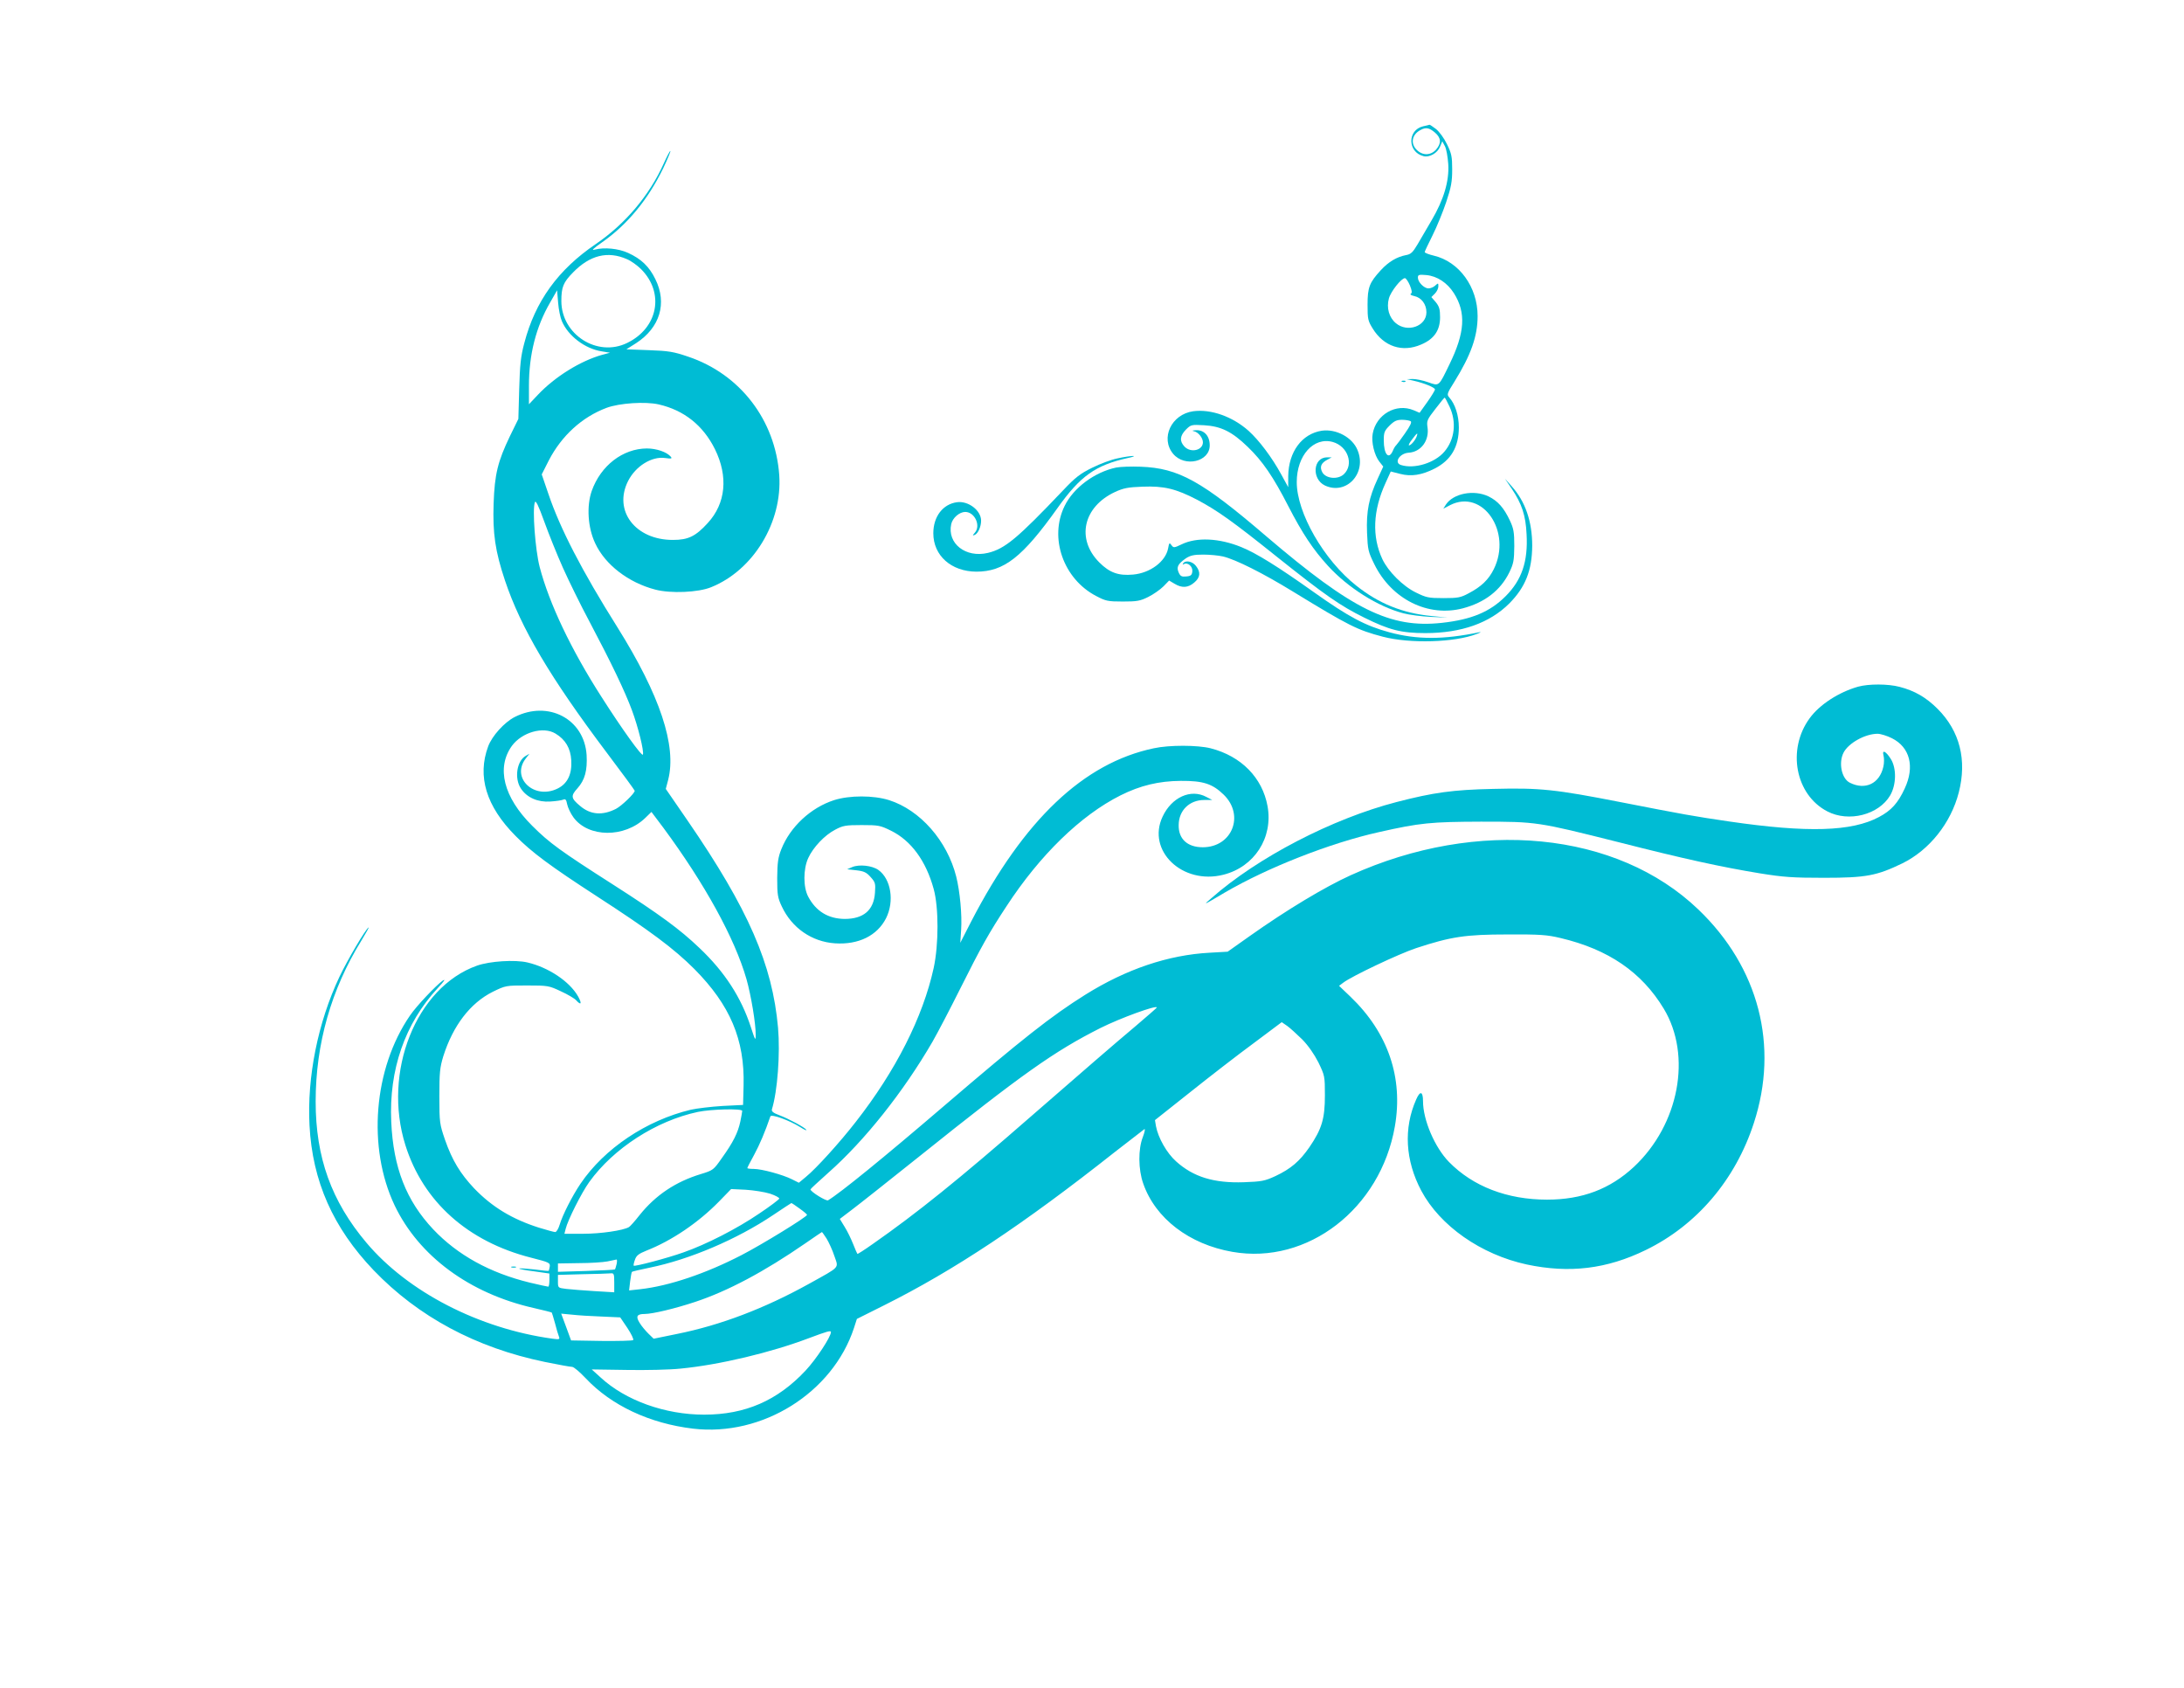 <?xml version="1.0" standalone="no"?>
<!DOCTYPE svg PUBLIC "-//W3C//DTD SVG 20010904//EN"
 "http://www.w3.org/TR/2001/REC-SVG-20010904/DTD/svg10.dtd">
<svg version="1.0" xmlns="http://www.w3.org/2000/svg"
 width="1280pt" height="989pt" viewBox="0 0 1280 989"
 preserveAspectRatio="xMidYMid meet">
<g transform="translate(0,989) scale(0.1,-0.1)"
fill="#00bcd4" stroke="none">
<path d="M8341 9150 c-94 -22 -92 -152 2 -175 35 -9 82 18 97 56 l13 31 15
-28 c9 -16 17 -64 20 -106 6 -99 -26 -207 -97 -328 -28 -47 -65 -111 -83 -142
-28 -47 -39 -58 -68 -63 -53 -10 -102 -39 -147 -88 -67 -73 -78 -100 -78 -203
0 -83 2 -94 30 -139 65 -106 174 -142 284 -94 76 32 111 83 111 160 0 47 -5
63 -25 88 l-26 30 21 21 c11 11 20 30 20 42 0 20 -1 20 -18 5 -10 -10 -28 -17
-40 -17 -26 0 -62 37 -62 63 0 17 6 19 50 15 63 -6 122 -45 161 -106 72 -114
65 -231 -26 -417 -64 -132 -59 -128 -125 -105 -30 11 -71 19 -90 19 l-35 -1
40 -9 c62 -14 125 -40 125 -51 0 -6 -20 -39 -45 -74 l-45 -63 -35 15 c-103 43
-220 -25 -240 -138 -9 -48 10 -126 39 -163 l23 -29 -33 -72 c-51 -110 -67
-190 -62 -316 4 -100 7 -112 43 -185 101 -205 315 -311 518 -258 129 34 221
105 273 211 25 52 28 70 29 154 0 82 -4 103 -26 150 -35 74 -70 114 -125 141
-86 41 -206 18 -250 -48 l-15 -24 40 21 c191 97 364 -156 256 -375 -30 -61
-73 -103 -148 -142 -46 -25 -63 -28 -147 -28 -88 0 -101 3 -162 33 -76 37
-162 123 -196 195 -62 132 -56 285 19 448 l30 66 55 -14 c65 -17 127 -7 202
31 96 49 142 127 142 241 0 71 -22 138 -57 177 -14 16 -12 23 31 91 97 157
136 266 136 385 0 170 -108 319 -257 354 -29 7 -53 16 -53 21 0 4 21 48 46 98
25 50 61 138 80 195 29 87 35 119 35 191 0 76 -4 94 -31 149 -17 35 -45 73
-64 88 -19 14 -36 26 -38 25 -2 -1 -18 -5 -37 -9z m68 -36 c37 -31 40 -63 8
-100 -31 -35 -77 -37 -112 -4 -40 38 -31 91 20 118 31 17 51 14 84 -14z m-146
-896 c12 -30 14 -44 6 -49 -7 -4 1 -10 20 -14 42 -9 71 -48 71 -95 0 -82 -111
-121 -179 -64 -40 33 -56 90 -41 145 11 41 73 119 94 119 6 0 19 -19 29 -42z
m232 -710 c43 -91 31 -194 -30 -265 -56 -66 -176 -103 -254 -78 -43 13 -9 68
44 72 74 4 124 73 111 152 -5 34 -1 44 46 104 28 37 53 67 55 67 2 0 15 -24
28 -52z m-228 -86 c9 -5 -1 -26 -33 -72 -24 -35 -48 -66 -52 -70 -4 -3 -13
-17 -19 -32 -24 -55 -53 -20 -53 62 0 46 4 56 34 86 27 27 42 34 73 34 21 0
43 -4 50 -8z m36 -89 c-8 -23 -34 -53 -45 -53 -5 0 3 16 18 35 29 39 36 43 27
18z"/>
<path d="M3890 8932 c-84 -187 -225 -354 -398 -472 -221 -150 -355 -335 -419
-580 -21 -78 -26 -127 -30 -270 l-5 -175 -49 -100 c-72 -150 -90 -224 -96
-395 -6 -175 9 -280 67 -453 93 -277 264 -567 597 -1009 90 -119 163 -219 163
-222 0 -15 -77 -89 -110 -106 -79 -40 -149 -35 -210 17 -54 45 -56 59 -16 103
44 49 59 105 54 196 -14 211 -225 322 -422 222 -60 -31 -132 -110 -155 -172
-65 -175 -12 -351 161 -525 94 -95 201 -175 474 -352 315 -204 454 -308 574
-428 209 -211 295 -413 288 -682 l-3 -114 -120 -6 c-66 -4 -150 -14 -186 -22
-260 -62 -507 -227 -647 -434 -48 -71 -105 -183 -122 -240 -7 -24 -19 -43 -26
-43 -7 0 -50 12 -96 26 -157 50 -274 121 -379 230 -82 87 -129 165 -171 285
-31 91 -33 100 -33 254 0 140 3 169 23 235 57 180 158 312 290 378 76 37 77
37 201 37 122 0 128 -1 198 -34 40 -18 80 -42 89 -52 30 -33 36 -21 12 22 -49
87 -173 170 -297 199 -73 17 -220 8 -296 -19 -357 -127 -554 -623 -419 -1052
104 -331 366 -565 736 -659 106 -27 113 -30 110 -52 -2 -12 -5 -24 -6 -25 -2
-2 -40 2 -85 8 -46 5 -85 8 -88 5 -2 -2 36 -10 86 -16 l91 -13 0 -38 c0 -22
-3 -39 -7 -39 -5 0 -53 11 -109 24 -233 57 -422 161 -565 312 -158 168 -234
361 -246 630 -14 305 80 576 272 783 39 42 49 57 29 44 -40 -29 -154 -149
-191 -204 -214 -311 -251 -774 -90 -1113 142 -297 439 -516 815 -601 57 -13
105 -25 106 -27 1 -2 10 -30 19 -63 8 -33 19 -68 23 -78 6 -16 2 -17 -37 -12
-431 59 -848 274 -1091 562 -206 244 -298 501 -298 828 0 338 91 657 268 943
28 46 47 80 42 77 -18 -11 -124 -191 -171 -290 -126 -267 -190 -587 -175 -870
17 -327 138 -600 376 -849 261 -272 600 -454 1003 -537 78 -16 150 -29 160
-29 10 0 45 -30 79 -66 150 -160 376 -266 630 -296 406 -48 818 210 943 590
l17 53 158 79 c412 206 816 474 1355 900 89 69 166 129 172 133 6 4 2 -17 -9
-46 -28 -71 -27 -190 2 -272 71 -205 270 -357 523 -401 440 -77 868 253 952
735 50 286 -40 549 -260 760 l-67 64 24 18 c49 38 328 170 428 203 204 67 289
80 535 80 190 1 232 -2 311 -21 280 -66 476 -200 605 -414 166 -275 90 -679
-175 -927 -140 -130 -303 -192 -509 -192 -233 0 -434 77 -575 221 -83 85 -152
246 -152 356 0 58 -17 63 -40 10 -75 -169 -64 -358 30 -535 110 -206 350 -374
618 -432 249 -53 469 -27 698 85 298 145 525 411 633 744 148 453 29 912 -325
1251 -477 458 -1294 538 -2038 201 -152 -69 -375 -203 -591 -356 l-130 -92
-105 -6 c-243 -13 -489 -96 -729 -246 -200 -125 -373 -262 -826 -650 -356
-305 -609 -511 -682 -555 -11 -6 -102 50 -103 64 0 3 47 46 104 97 214 189
441 475 611 768 31 54 104 194 162 310 124 248 171 331 271 483 197 302 436
534 669 651 116 58 224 84 353 85 132 1 186 -17 252 -81 124 -121 49 -308
-123 -308 -90 0 -143 49 -141 131 1 85 63 146 150 146 l47 0 -35 18 c-91 49
-203 -2 -256 -115 -95 -200 116 -402 356 -341 182 46 292 217 259 401 -30 167
-154 294 -334 340 -75 19 -242 20 -333 0 -410 -86 -761 -418 -1070 -1015 l-64
-125 5 75 c6 88 -7 227 -29 314 -53 209 -211 389 -393 447 -92 29 -232 29
-323 0 -136 -44 -257 -156 -309 -288 -19 -48 -23 -77 -24 -168 0 -99 3 -116
27 -167 59 -126 176 -207 312 -216 138 -9 247 45 299 147 50 100 29 230 -45
283 -37 26 -112 34 -153 17 l-30 -13 54 -6 c44 -5 59 -12 83 -39 28 -31 30
-38 26 -93 -7 -102 -67 -153 -178 -153 -96 1 -168 45 -213 130 -30 56 -30 162
0 227 29 63 96 134 158 166 45 24 61 27 155 27 99 0 109 -2 172 -33 118 -58
205 -177 250 -341 30 -108 30 -326 0 -464 -63 -287 -222 -602 -457 -902 -94
-121 -232 -273 -291 -321 l-42 -35 -40 20 c-53 27 -178 61 -224 61 -21 0 -38
2 -38 5 0 3 18 38 40 78 32 59 64 134 95 225 5 15 111 -23 175 -63 23 -15 39
-22 36 -16 -9 14 -103 65 -159 86 -35 13 -46 22 -43 34 33 107 49 327 36 478
-33 372 -174 696 -530 1214 l-128 186 14 53 c51 199 -48 496 -298 895 -207
329 -336 579 -404 781 l-39 114 42 83 c75 144 194 253 338 307 75 28 228 38
306 20 148 -34 260 -123 329 -262 79 -160 64 -318 -42 -433 -71 -78 -115 -99
-203 -99 -221 -1 -352 171 -264 345 44 87 138 146 217 135 37 -5 43 -4 33 8
-23 27 -83 48 -140 48 -141 -1 -270 -100 -323 -249 -31 -89 -23 -215 20 -306
58 -126 195 -231 352 -272 90 -24 253 -17 328 14 248 100 418 381 399 657 -23
323 -230 592 -534 694 -85 29 -115 34 -230 38 l-132 5 57 36 c140 91 183 234
113 375 -36 74 -83 119 -160 154 -57 26 -140 34 -196 19 -21 -6 -9 6 45 44
148 104 268 250 357 433 25 53 44 98 42 101 -3 2 -20 -31 -39 -73z m-215 -561
c24 -10 61 -37 82 -58 139 -139 100 -345 -82 -433 -175 -85 -385 50 -385 246
0 81 11 109 68 167 99 102 204 128 317 78z m-382 -363 c37 -87 136 -162 234
-177 l48 -8 -45 -12 c-129 -36 -278 -129 -378 -235 l-52 -55 0 108 c0 182 41
345 124 488 l41 72 6 -72 c3 -40 13 -89 22 -109z m6 -1445 c34 -76 104 -219
157 -318 127 -240 207 -407 248 -518 36 -97 71 -238 64 -259 -5 -14 -123 150
-244 340 -177 276 -305 545 -361 759 -26 100 -44 340 -28 380 5 13 21 -20 55
-114 26 -72 75 -194 109 -270z m-43 -972 c58 -35 88 -86 92 -156 5 -80 -21
-136 -78 -165 -138 -70 -278 61 -188 176 l21 27 -21 -12 c-53 -29 -69 -132
-29 -192 35 -53 99 -81 172 -76 33 2 67 7 76 11 13 6 18 0 23 -27 4 -19 20
-54 37 -77 87 -119 299 -121 421 -3 l36 35 70 -93 c243 -329 418 -647 487
-887 27 -95 55 -264 54 -327 0 -36 -3 -33 -28 45 -57 175 -153 324 -302 465
-115 110 -234 197 -504 370 -310 198 -375 245 -476 346 -168 167 -211 340
-119 468 59 80 184 116 256 72z m3524 -1605 c0 -2 -55 -50 -122 -107 -131
-110 -304 -260 -613 -529 -425 -371 -671 -569 -930 -750 -48 -34 -89 -60 -90
-58 -2 2 -13 28 -25 58 -12 30 -34 76 -50 101 l-28 46 71 54 c40 30 218 171
397 314 599 480 790 615 1060 751 116 58 330 136 330 120z m852 -187 c36 -37
70 -86 95 -135 37 -77 38 -80 38 -193 0 -137 -18 -197 -91 -304 -57 -82 -108
-126 -199 -169 -63 -29 -80 -32 -185 -36 -176 -6 -296 31 -397 122 -55 49
-105 138 -118 206 l-6 36 208 165 c114 91 282 221 372 287 l163 122 32 -22
c17 -12 56 -48 88 -79z m-3282 -419 c0 -5 -5 -33 -11 -62 -14 -66 -42 -122
-108 -214 -49 -70 -51 -72 -123 -94 -148 -45 -265 -123 -359 -240 -28 -36 -57
-68 -63 -71 -34 -20 -167 -39 -267 -39 l-111 0 7 28 c12 51 94 214 139 276
141 196 391 358 636 410 75 16 260 21 260 6z m163 -485 c31 -10 56 -24 54 -29
-2 -6 -55 -46 -118 -88 -129 -88 -311 -181 -443 -227 -95 -34 -286 -84 -292
-78 -2 2 1 18 7 34 8 25 22 36 67 54 148 58 305 164 427 289 l70 72 85 -4 c47
-3 111 -13 143 -23z m173 -87 c24 -17 44 -34 44 -37 0 -12 -264 -174 -384
-236 -209 -108 -424 -181 -595 -200 l-64 -7 6 52 c4 29 8 55 11 57 2 2 48 13
102 24 236 48 514 167 724 308 58 39 107 71 108 71 2 0 24 -14 48 -32z m159
-177 c13 -22 34 -67 45 -101 25 -74 39 -59 -150 -164 -260 -144 -518 -242
-772 -293 l-137 -28 -31 30 c-17 17 -41 45 -52 64 -23 37 -15 51 30 51 46 0
180 32 297 71 190 63 403 176 645 343 52 36 96 66 97 66 2 0 14 -18 28 -39z
m-1231 -148 c-4 -16 -8 -30 -10 -32 -2 -2 -78 -6 -169 -9 l-165 -5 0 25 0 24
123 2 c67 0 142 5 167 10 25 5 48 10 53 11 4 1 4 -11 1 -26z m-14 -109 l0 -57
-117 7 c-65 4 -139 10 -165 13 -48 6 -48 6 -48 44 l0 38 143 4 c78 1 152 4
165 5 20 2 22 -2 22 -54z m-75 -199 l110 -5 42 -62 c23 -35 38 -66 34 -71 -4
-4 -88 -6 -186 -5 l-178 3 -29 79 -29 78 63 -6 c35 -4 112 -9 173 -11z m1345
-91 c0 -28 -87 -160 -149 -226 -165 -176 -354 -258 -594 -258 -229 0 -461 83
-607 218 l-52 47 204 -3 c111 -2 255 1 318 8 227 22 528 94 750 178 107 40
130 47 130 36z"/>
<path d="M8218 7653 c7 -3 16 -2 19 1 4 3 -2 6 -13 5 -11 0 -14 -3 -6 -6z"/>
<path d="M6993 7480 c-128 -18 -194 -158 -117 -250 68 -80 214 -46 214 50 0
55 -32 90 -78 89 -23 -1 -29 -3 -15 -6 26 -5 53 -39 53 -65 0 -47 -71 -64
-108 -25 -30 32 -27 63 8 99 30 30 33 30 108 26 99 -6 163 -38 254 -126 87
-83 151 -177 239 -349 82 -159 145 -254 233 -350 116 -127 292 -238 441 -277
33 -9 105 -18 160 -21 l100 -4 -95 9 c-171 17 -309 73 -441 178 -191 151 -349
427 -349 607 0 156 99 266 211 235 89 -25 125 -132 65 -189 -35 -33 -105 -26
-126 11 -17 32 -8 55 31 75 l24 13 -27 0 c-83 0 -92 -127 -13 -165 126 -59
248 73 191 208 -30 74 -125 125 -209 113 -117 -18 -195 -124 -197 -266 l0 -65
-41 75 c-54 99 -129 199 -191 255 -94 84 -221 129 -325 115z"/>
<path d="M6550 7204 c-36 -7 -103 -32 -149 -55 -71 -35 -99 -57 -170 -132
-268 -282 -341 -343 -441 -367 -130 -31 -240 55 -215 169 8 36 48 71 82 71 56
0 93 -81 56 -122 -14 -16 -14 -18 -1 -13 20 8 38 48 38 84 0 60 -75 117 -141
108 -83 -11 -139 -84 -139 -182 0 -131 105 -224 252 -225 162 0 270 84 476
373 133 187 222 251 412 293 30 6 44 12 30 12 -14 0 -54 -6 -90 -14z"/>
<path d="M6541 7150 c-126 -27 -249 -118 -301 -224 -93 -187 -8 -429 185 -529
55 -29 68 -32 155 -32 83 0 102 3 150 27 30 15 70 43 89 62 l33 34 32 -19 c43
-26 79 -24 115 7 36 30 39 61 10 98 -21 27 -62 35 -75 14 -4 -7 -3 -8 4 -4 22
13 53 -13 50 -42 -2 -22 -9 -28 -35 -30 -27 -3 -35 1 -45 23 -14 32 -5 50 42
83 26 17 47 22 102 22 38 0 90 -5 116 -11 75 -18 234 -98 407 -204 332 -203
380 -227 529 -266 159 -42 423 -34 551 16 22 8 29 13 15 10 -210 -44 -366 -44
-528 0 -140 38 -238 90 -442 235 -208 148 -336 228 -425 264 -130 53 -262 59
-350 16 -44 -21 -47 -21 -59 -5 -12 17 -14 15 -20 -19 -15 -77 -105 -144 -205
-153 -86 -8 -138 11 -198 71 -137 137 -95 326 92 413 50 23 77 28 161 31 126
5 196 -12 321 -77 120 -64 207 -126 463 -331 286 -228 375 -290 515 -359 147
-73 218 -91 359 -91 210 0 377 59 492 174 94 95 133 193 134 338 0 141 -40
259 -120 348 l-40 45 40 -59 c59 -88 82 -156 87 -267 9 -159 -28 -268 -123
-363 -92 -92 -200 -137 -374 -156 -302 -33 -523 76 -1027 506 -380 326 -516
401 -738 409 -55 2 -120 0 -144 -5z"/>
<path d="M10890 5866 c-113 -32 -226 -105 -284 -185 -134 -183 -84 -449 104
-546 125 -65 301 -20 368 94 36 62 38 158 4 213 -29 46 -53 58 -43 20 4 -15 4
-44 -1 -65 -22 -99 -106 -139 -196 -94 -49 24 -68 117 -37 177 29 56 127 110
199 110 18 0 56 -12 84 -26 106 -53 135 -167 75 -295 -39 -85 -79 -129 -151
-167 -159 -85 -418 -93 -877 -26 -211 31 -267 41 -640 114 -378 74 -469 84
-743 77 -236 -5 -351 -21 -567 -77 -378 -98 -815 -325 -1086 -564 -49 -42 -52
-44 80 34 248 145 619 291 904 354 239 54 304 60 597 61 327 0 331 -1 805
-120 380 -97 604 -146 830 -183 137 -22 190 -26 375 -26 247 0 309 12 460 85
158 78 284 236 330 415 49 190 6 360 -124 490 -67 67 -134 106 -223 129 -68
18 -181 18 -243 1z"/>
<path d="M2998 2463 c6 -2 18 -2 25 0 6 3 1 5 -13 5 -14 0 -19 -2 -12 -5z"/>
</g>
</svg>
